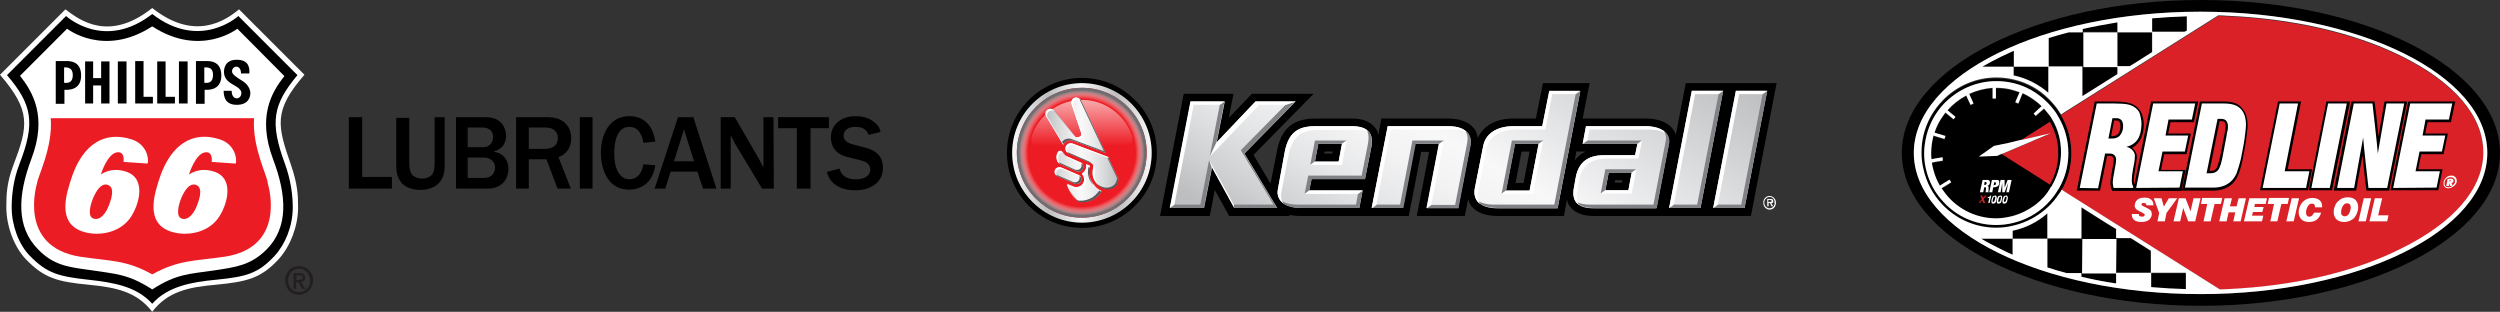 <?xml version="1.0" encoding="utf-8"?>
<!-- Generator: Adobe Illustrator 28.1.0, SVG Export Plug-In . SVG Version: 6.00 Build 0)  -->
<svg version="1.1" id="Layer_1" xmlns="http://www.w3.org/2000/svg" xmlns:xlink="http://www.w3.org/1999/xlink" x="0px" y="0px"
	 viewBox="0 0 748.9 93.4" style="enable-background:new 0 0 748.9 93.4;" xml:space="preserve">
<rect x="0" y="0" width="748.9" height="93.4" fill="#333333" stroke="none"/>
<style type="text/css">
	.st0{clip-path:url(#SVGID_00000163753899448090211340000006581089628655625637_);}
	.st1{clip-path:url(#SVGID_00000060709373239237567890000001791537838959964849_);}
	.st2{clip-path:url(#SVGID_00000106831197649231080440000009870053127548852640_);}
	.st3{clip-path:url(#SVGID_00000150791941975567557980000007257584756993329795_);}
	.st4{clip-path:url(#SVGID_00000060743396880046923850000007724084940518845313_);}
	.st5{clip-path:url(#SVGID_00000127001519985552748540000005755047396708934562_);}
	.st6{clip-path:url(#SVGID_00000161614885991627783690000005660889410350685847_);}
	.st7{clip-path:url(#SVGID_00000014623425541044352950000017278057821211688851_);}
	.st8{clip-path:url(#SVGID_00000062882010152998037720000009330837709187272329_);}
	.st9{clip-path:url(#SVGID_00000057846131205598544150000006231108724602919093_);}
	.st10{clip-path:url(#SVGID_00000054944713389714918870000010236424614813707948_);}
	.st11{clip-path:url(#SVGID_00000179636440705718895790000010521956749846587564_);fill:#DA2128;}
	.st12{clip-path:url(#SVGID_00000121958939698310894590000016186231524234774961_);fill:#DA2128;}
	.st13{fill:#FFFFFF;}
	.st14{clip-path:url(#SVGID_00000152952890308239417220000002218932152943433620_);fill:#FFFFFF;}
	.st15{clip-path:url(#SVGID_00000083803851718802619900000008193101947841187221_);fill:#FFFFFF;}
	.st16{clip-path:url(#SVGID_00000153678175099666508390000017183199970107564961_);}
	.st17{clip-path:url(#SVGID_00000121977558034207648600000014464385042473218183_);}
	.st18{clip-path:url(#SVGID_00000154389115108314457120000011962506750015020446_);}
	.st19{clip-path:url(#SVGID_00000108295320058521419790000011617874167546889880_);fill:#FFFFFF;}
	.st20{clip-path:url(#SVGID_00000147191689946888332300000008216766325258869438_);fill:#FFFFFF;}
	.st21{clip-path:url(#SVGID_00000138572312387831501020000014634469781966806156_);fill:#FFFFFF;}
	.st22{clip-path:url(#SVGID_00000007389266321662856270000007817255240518929324_);fill:#FFFFFF;}
	.st23{clip-path:url(#SVGID_00000134971579806666083220000011489406652386378138_);fill:#FFFFFF;}
	.st24{clip-path:url(#SVGID_00000070098323377585785000000015414555401676549519_);fill:#FFFFFF;}
	.st25{fill:#DA2128;}
	.st26{stroke:#000000;stroke-width:0.721;}
	.st27{fill:url(#SVGID_00000005229142518064005940000001856036038685461392_);}
	.st28{fill:#ED1C24;}
	.st29{fill:url(#SVGID_00000020392390863142635660000003637778850818549666_);}
	.st30{fill:url(#SVGID_00000101789109424738187680000004310900241075084726_);}
	.st31{fill:url(#SVGID_00000019654796831037510980000016493256356140251025_);}
	.st32{fill:#58595B;}
	.st33{fill:url(#SVGID_00000010301698923199663690000009877202285634363823_);}
	.st34{fill:#808285;}
	.st35{fill:#EC1C24;}
	.st36{fill-rule:evenodd;clip-rule:evenodd;}
	.st37{fill-rule:evenodd;clip-rule:evenodd;fill:#FFFFFF;}
	.st38{fill:#231F20;}
</style>
<g>
	<g>
		<g>
			<g>
				<g>
					<defs>
						<rect id="SVGID_1_" x="569.7" width="179.2" height="91.6"/>
					</defs>
					<clipPath id="SVGID_00000135657462001251489920000006622847735772432810_">
						<use xlink:href="#SVGID_1_"  style="overflow:visible;"/>
					</clipPath>
					<path style="clip-path:url(#SVGID_00000135657462001251489920000006622847735772432810_);" d="M745.1,45.8
						c0,23.3-38.5,42.3-85.9,42.3c-47.3,0-85.9-19-85.9-42.3s38.5-42.3,85.9-42.3C706.6,3.5,745.1,22.5,745.1,45.8 M659.3,0
						c-49.4,0-89.6,20.6-89.6,45.8s40.3,45.8,89.6,45.8c49.4,0,89.6-20.6,89.6-45.8S708.6,0,659.3,0"/>
				</g>
			</g>
		</g>
		<g>
			<g>
				<g>
					<defs>
						<rect id="SVGID_00000165193954368916115330000004070488217763160475_" x="569.7" width="179.2" height="91.6"/>
					</defs>
					<clipPath id="SVGID_00000031916890422574483080000015665604259188503967_">
						<use xlink:href="#SVGID_00000165193954368916115330000004070488217763160475_"  style="overflow:visible;"/>
					</clipPath>
					<path style="clip-path:url(#SVGID_00000031916890422574483080000015665604259188503967_);" d="M603.2,22.5
						c3.9,0.9,7.5,2.7,10.4,5.2v-7.9h-10.4V22.5z"/>
				</g>
			</g>
		</g>
		<g>
			<g>
				<g>
					<defs>
						<rect id="SVGID_00000057132914363321133450000008636047200233181601_" x="569.7" width="179.2" height="91.6"/>
					</defs>
					<clipPath id="SVGID_00000147210860645812204270000009320726308117066430_">
						<use xlink:href="#SVGID_00000057132914363321133450000008636047200233181601_"  style="overflow:visible;"/>
					</clipPath>
					<path style="clip-path:url(#SVGID_00000147210860645812204270000009320726308117066430_);" d="M624.1,9.5h10.2v-3
						c-3.6,0.5-7.1,1.2-10.4,2v1h-4.2c-2,0.5-4,1.1-6,1.7v8.6h10.1v8.9l10.5-6.6v-2.4h-10.2V9.5z"/>
				</g>
			</g>
		</g>
		<g>
			<g>
				<g>
					<defs>
						<rect id="SVGID_00000096035922046343788900000011353139371436859555_" x="569.7" width="179.2" height="91.6"/>
					</defs>
					<clipPath id="SVGID_00000035501754882547502730000003749592530139487401_">
						<use xlink:href="#SVGID_00000096035922046343788900000011353139371436859555_"  style="overflow:visible;"/>
					</clipPath>
					<path style="clip-path:url(#SVGID_00000035501754882547502730000003749592530139487401_);" d="M644.6,9.5h-10.4v10.4h3.7l1-0.6
						l5.7-3.6V9.5h9.8l0,0l0.6-0.4V4.8c-3.5,0.1-7,0.3-10.4,0.6L644.6,9.5z"/>
				</g>
			</g>
		</g>
		<g>
			<g>
				<g>
					<defs>
						<rect id="SVGID_00000119798406377644515930000015175296066192512408_" x="569.7" width="179.2" height="91.6"/>
					</defs>
					<clipPath id="SVGID_00000001639586368015101040000000999163953552307115_">
						<use xlink:href="#SVGID_00000119798406377644515930000015175296066192512408_"  style="overflow:visible;"/>
					</clipPath>
					<path style="clip-path:url(#SVGID_00000001639586368015101040000000999163953552307115_);" d="M599.3,16.9c-2,1-3.8,2-5.6,3
						h9.4v-4.8C601.9,15.7,600.6,16.3,599.3,16.9"/>
				</g>
			</g>
		</g>
		<g>
			<g>
				<g>
					<defs>
						<rect id="SVGID_00000110447119493619408730000002770267759617477026_" x="569.7" width="179.2" height="91.6"/>
					</defs>
					<clipPath id="SVGID_00000048473021024895639000000015845875935268018609_">
						<use xlink:href="#SVGID_00000110447119493619408730000002770267759617477026_"  style="overflow:visible;"/>
					</clipPath>
					<path style="clip-path:url(#SVGID_00000048473021024895639000000015845875935268018609_);" d="M613.4,71.5V64
						c-3,2.5-6.5,4.3-10.4,5.2v2.4L613.4,71.5L613.4,71.5L613.4,71.5z"/>
				</g>
			</g>
		</g>
		<g>
			<g>
				<g>
					<defs>
						<rect id="SVGID_00000039832068238454786730000005713228639273217196_" x="569.7" width="179.2" height="91.6"/>
					</defs>
					<clipPath id="SVGID_00000151529176362020643460000006144220706751922336_">
						<use xlink:href="#SVGID_00000039832068238454786730000005713228639273217196_"  style="overflow:visible;"/>
					</clipPath>
					<path style="clip-path:url(#SVGID_00000151529176362020643460000006144220706751922336_);" d="M623.8,71.6L623.8,71.6
						L623.8,71.6l-10.3-0.1v0.1h-0.1v8.6c1.9,0.6,3.8,1.2,5.8,1.7h4.4V83c3.4,0.8,6.9,1.4,10.4,2v-3h-10.2V71.6z"/>
				</g>
			</g>
		</g>
	</g>
	<polygon points="654.8,81.9 654.9,81.9 654.9,81.9 	"/>
	<polygon points="638.4,71.5 634.1,71.5 634.1,71.6 634,71.6 633.9,81.9 644.4,81.9 644.4,75.3 	"/>
	<g>
		<g>
			<g>
				<g>
					<defs>
						<rect id="SVGID_00000176029805048084363300000001795996235981236621_" x="569.7" width="179.2" height="91.6"/>
					</defs>
					<clipPath id="SVGID_00000031198388290992189870000006319946032196314764_">
						<use xlink:href="#SVGID_00000176029805048084363300000001795996235981236621_"  style="overflow:visible;"/>
					</clipPath>
					<path style="clip-path:url(#SVGID_00000031198388290992189870000006319946032196314764_);" d="M644.4,86.2
						c3.4,0.3,6.9,0.5,10.4,0.6v-4.9h-10.4V86.2z"/>
				</g>
			</g>
		</g>
		<g>
			<g>
				<g>
					<defs>
						<rect id="SVGID_00000024714540709321211970000009340658555228397974_" x="569.7" width="179.2" height="91.6"/>
					</defs>
					<clipPath id="SVGID_00000067231102759908879060000000355557368637420161_">
						<use xlink:href="#SVGID_00000024714540709321211970000009340658555228397974_"  style="overflow:visible;"/>
					</clipPath>
					<path style="clip-path:url(#SVGID_00000067231102759908879060000000355557368637420161_);" d="M599.3,74.7
						c1.2,0.6,2.4,1.1,3.6,1.7v-4.8h-9.4C595.3,72.6,597.3,73.7,599.3,74.7"/>
				</g>
			</g>
		</g>
	</g>
	<polygon points="623.8,71.6 634,71.6 634,71.5 634.1,71.5 634.1,68.8 631.3,67.1 623.7,62.3 623.6,71.5 623.8,71.5 	"/>
	<g>
		<g>
			<g>
				<g>
					<defs>
						<rect id="SVGID_00000157284980378923353000000000924870514522610602_" x="569.7" width="179.2" height="91.6"/>
					</defs>
					<clipPath id="SVGID_00000137125309148607753170000008781770960876378278_">
						<use xlink:href="#SVGID_00000157284980378923353000000000924870514522610602_"  style="overflow:visible;"/>
					</clipPath>
					<path style="clip-path:url(#SVGID_00000137125309148607753170000008781770960876378278_);" d="M582.2,60.5
						c-2.5-2.7-4.3-6-5.2-9.6c-0.4-1.6-0.6-3.3-0.6-5c0-1.8,0.2-3.6,0.7-5.3c0.9-3.6,2.7-6.8,5.1-9.4c3.9-4.2,9.6-6.9,15.8-6.9
						c1.8,0,3.5,0.2,5.2,0.6c3.7,0.9,7.1,2.8,9.7,5.4c1.1,1.1,2.1,2.3,3,3.5c0.2,0.4,0.5,0.7,0.7,1.1c1.9,3.2,3,6.9,3,10.9
						c0,3.8-1,7.4-2.8,10.5c-0.2,0.4-0.4,0.8-0.7,1.1c-0.9,1.3-1.9,2.6-3,3.7c-2.8,2.7-6.2,4.7-10.1,5.6c-1.6,0.4-3.3,0.6-5,0.6
						C591.8,67.5,586.1,64.8,582.2,60.5 M603,67.8c4-0.9,7.6-2.9,10.5-5.6c1.3-1.2,2.5-2.6,3.4-4.1c0.2-0.4,0.5-0.8,0.7-1.1
						c1.8-3.3,2.9-7,2.9-11c0-4.1-1.1-8-3.1-11.4c-0.2-0.4-0.5-0.8-0.7-1.1c-0.9-1.3-1.9-2.6-3.1-3.7c-2.9-2.8-6.4-4.8-10.4-5.7
						c-1.7-0.4-3.4-0.6-5.2-0.6c-6.3,0-12,2.6-16,6.8c-2.8,2.8-4.8,6.4-5.8,10.4c-0.4,1.7-0.6,3.5-0.6,5.3c0,1.7,0.2,3.4,0.6,5
						c0.9,4,2.9,7.5,5.5,10.4c4.1,4.3,9.9,7.1,16.3,7.1C599.7,68.3,601.4,68.1,603,67.8"/>
				</g>
			</g>
		</g>
		<g>
			<g>
				<g>
					<defs>
						<rect id="SVGID_00000158737263805573340380000002217242812510935181_" x="569.7" width="179.2" height="91.6"/>
					</defs>
					<clipPath id="SVGID_00000183235978444905760650000018101300309210026388_">
						<use xlink:href="#SVGID_00000158737263805573340380000002217242812510935181_"  style="overflow:visible;"/>
					</clipPath>
					<path style="clip-path:url(#SVGID_00000183235978444905760650000018101300309210026388_);" d="M614.1,36.5
						c1.6,2.7,2.5,5.9,2.5,9.3c0,3.2-0.8,6.3-2.3,8.9c-0.1,0.1-0.1,0.2-0.2,0.3l-0.1-0.1l-14.2-9l-0.3,0.1l-0.7,0.3l-0.4,0.2
						l-5.6,0.4l0,0l0,0l0,0l0,0l4.6-3.1l4.3-1l3.4-0.8l0.4-0.1l7.3-4.6L614.1,36.5L614.1,36.5C614,36.5,614,36.5,614.1,36.5
						L614.1,36.5 M603,64.6c2.5-0.7,4.8-1.8,6.8-3.4c1.8-1.4,3.3-3,4.5-4.9c0.2-0.2,0.3-0.5,0.5-0.7c0.1-0.1,0.2-0.3,0.2-0.4
						c1.5-2.8,2.4-6,2.4-9.4c0-3.6-1-6.9-2.6-9.8l0,0c-0.2-0.4-0.5-0.8-0.7-1.1c-0.5-0.8-1.1-1.5-1.8-2.2l-0.8,0.7l-1.7,1.5
						l-0.6-0.7l1.6-1.5l0.8-0.7c-0.6-0.6-1.3-1.2-2-1.7c-1.1-0.9-2.4-1.6-3.7-2.2l-0.4,0.9l-0.5,1.3l-0.4,0.9l-0.9-0.4l0.2-0.5
						l0.7-1.6l0.4-0.9c-0.6-0.2-1.3-0.5-1.9-0.6c-1.6-0.5-3.4-0.7-5.1-0.7h-0.1v1v2.2h-1v-2.2v-1c-2.5,0.1-4.9,0.8-7,1.8l0.4,0.9
						l0.9,2l-0.9,0.4l-0.9-1.9l-0.4-0.9c-2.1,1.1-4,2.6-5.6,4.4l0.7,0.6l1.7,1.4l-0.6,0.7l-1.7-1.4l-0.7-0.6
						c-0.2,0.3-0.4,0.5-0.6,0.8c-1.1,1.6-2,3.3-2.7,5.2l0.9,0.3l1.7,0.5l0.3,0.1l0.4,0.1l-0.3,0.9l-0.4-0.1l-2-0.6l-0.9-0.3
						c-0.5,1.7-0.7,3.4-0.7,5.2c0,0.6,0,1.3,0.1,1.9l0.9-0.2l2.4-0.4l0.1,0.9v0.1l0,0l-2.4,0.4l-0.9,0.2c0.1,0.8,0.3,1.5,0.5,2.3
						c0.4,1.6,1.1,3.2,1.9,4.6l0.8-0.5l0.3-0.2L584,54l0.5,0.8l-2.1,1.3l-0.2,0.1l-0.6,0.4c0.2,0.3,0.4,0.6,0.6,0.8
						c3.5,4.9,9.3,8.2,15.8,8.2C599.7,65.3,601.4,65.1,603,64.6"/>
				</g>
			</g>
		</g>
		<g>
			<g>
				<g>
					<defs>
						<rect id="SVGID_00000015324118892389863270000005304361949079858073_" x="569.7" width="179.2" height="91.6"/>
					</defs>
					<clipPath id="SVGID_00000022519051653622327700000003653176330773587593_">
						<use xlink:href="#SVGID_00000015324118892389863270000005304361949079858073_"  style="overflow:visible;"/>
					</clipPath>
					<path style="clip-path:url(#SVGID_00000022519051653622327700000003653176330773587593_);fill:#DA2128;" d="M719.2,16.9
						c-14.3-7-32.7-11.2-52.4-12c-0.8,0-1.5-0.1-2.3-0.1l-45.9,28.9l-1.2,0.8c2,3.3,3.1,7.2,3.1,11.4c0,4-1,7.7-2.9,11l1.2,0.8
						l46.3,29.1c0.8,0,1.5-0.1,2.3-0.1c19.6-0.9,37.7-5.1,51.8-12c15.9-7.8,24.7-18,24.7-28.9S735.1,24.7,719.2,16.9"/>
				</g>
			</g>
		</g>
		<g>
			<g>
				<g>
					<defs>
						<rect id="SVGID_00000029019934512457547140000010057652894297077643_" x="569.7" width="179.2" height="91.6"/>
					</defs>
					<clipPath id="SVGID_00000000223977847573668420000002220204028521966752_">
						<use xlink:href="#SVGID_00000029019934512457547140000010057652894297077643_"  style="overflow:visible;"/>
					</clipPath>
					<path style="clip-path:url(#SVGID_00000000223977847573668420000002220204028521966752_);fill:#DA2128;" d="M614,36.5L614,36.5
						L614,36.5l-1.3,0.9l-7.3,4.6h0.1l8.7-2l0,0l0,0l0,0l0,0l-14.1,6l-0.4,0.2l14.2,9l0.1,0.1c0.1-0.1,0.1-0.2,0.2-0.3
						c1.5-2.7,2.3-5.7,2.3-8.9C616.6,42.5,615.6,39.3,614,36.5C614.1,36.5,614.1,36.5,614,36.5"/>
				</g>
			</g>
		</g>
	</g>
	<rect x="613.3" y="71.5" class="st13" width="0.1" height="0.1"/>
	<rect x="623.6" y="71.5" class="st13" width="0.1" height="0.1"/>
	<polygon class="st13" points="623.8,71.6 623.7,81.9 633.9,81.9 634,71.6 	"/>
	<polygon class="st13" points="634,71.5 634,71.6 634.1,71.6 634.1,71.5 	"/>
	<g>
		<path class="st13" d="M667.3,86.6c-0.8,0-1.5,0.1-2.3,0.1l-46.2-29.1l-1.2-0.8c-0.2,0.4-0.4,0.8-0.7,1.1c-1,1.5-2.1,2.9-3.4,4.1
			c-2.9,2.7-6.5,4.7-10.5,5.6c-1.6,0.4-3.3,0.6-5,0.6c-6.4,0-12.2-2.7-16.3-7.1c-2.7-2.9-4.6-6.4-5.5-10.4c-0.4-1.6-0.6-3.3-0.6-5
			c0-1.8,0.2-3.6,0.6-5.3c1-4,3-7.5,5.8-10.4c4.1-4.2,9.8-6.8,16-6.8c1.8,0,3.5,0.2,5.2,0.6c4,0.9,7.6,2.9,10.4,5.7
			c1.1,1.1,2.2,2.3,3.1,3.7c0.2,0.4,0.5,0.7,0.7,1.1l1.2-0.8l45.9-28.9c0.8,0,1.5,0,2.3,0.1c19.8,0.8,38.2,5,52.4,12
			c15.9,7.8,24.7,18,24.7,28.9s-8.8,21.1-24.7,28.9C705.1,81.6,686.9,85.7,667.3,86.6 M602.9,76.3c-1.2-0.5-2.4-1.1-3.6-1.7
			c-2-1-4-2-5.8-3.1h9.4L602.9,76.3z M654.4,9.5h-9.7v6.1l-5.7,3.6l-1,0.6h-3.7v2.4l-5.4,3.4l-5.1,3.2v-8.9h-10.2v7.9
			c-2.9-2.5-6.5-4.4-10.4-5.2V20h-9.4c1.7-1,3.6-2,5.6-3c1.3-0.6,2.6-1.2,3.9-1.8V20h10.4v-8.6c2-0.6,4-1.2,6-1.7h4.2v-1
			c3.4-0.8,6.9-1.4,10.4-2v3h-10.2v10.4h10.2V9.7h10.4V5.5c3.4-0.3,6.9-0.5,10.4-0.6v4.3L654.4,9.5L654.4,9.5z M633.9,81.9v3
			c-3.6-0.5-7-1.2-10.4-2v-1.1h-4.4c-2-0.5-3.9-1.1-5.8-1.7v-8.6h-10.4v-2.4c3.9-0.8,7.5-2.6,10.4-5.2v7.5h10.2v-9.3l7.6,4.8
			l2.8,1.7v2.7h4.4l6,3.8v6.6h10.5l0,0l0,0l0,0l0,0v4.9c-3.5-0.1-7-0.3-10.4-0.6v-4.3h-10.5V81.9z M659.2,3.5
			c-47.3,0-85.9,19-85.9,42.3s38.5,42.3,85.9,42.3s85.9-19,85.9-42.3C745.1,22.5,706.6,3.5,659.2,3.5"/>
		<path class="st13" d="M609.8,61.3c-2,1.5-4.3,2.7-6.8,3.4c-1.6,0.4-3.3,0.7-5,0.7c-6.5,0-12.3-3.2-15.8-8.2
			c-0.2-0.3-0.4-0.6-0.6-0.8l0.6-0.4l0.2-0.1l2.1-1.3l-0.5-0.8l-1.8,1.1l-0.3,0.2l-0.8,0.5c-0.8-1.4-1.5-3-1.9-4.6
			c-0.2-0.7-0.4-1.5-0.5-2.3l0.9-0.2l2.4-0.4l0,0V48l-0.1-0.9l-2.4,0.4l-0.9,0.2c-0.1-0.6-0.1-1.2-0.1-1.9c0-1.8,0.3-3.6,0.7-5.2
			l0.9,0.3l2,0.6l0.4,0.1l0.3-0.9l-0.4-0.1l-0.3-0.1l-1.7-0.5l-0.9-0.3c0.6-1.9,1.5-3.6,2.7-5.2c0.2-0.3,0.4-0.5,0.6-0.8l0.7,0.6
			l1.7,1.4l0.6-0.7l-1.7-1.4l-0.7-0.6c1.6-1.8,3.5-3.3,5.6-4.4l0.4,0.9l0.9,1.9l0.9-0.4l-0.9-2l-0.4-0.9c2.2-1,4.5-1.6,7-1.8v1v2.2
			h1v-2.2v-1h0.1c1.8,0,3.5,0.2,5.1,0.7c0.7,0.2,1.3,0.4,1.9,0.6l-0.4,0.9l-0.7,1.6l-0.2,0.5l0.9,0.4l0.4-0.9l0.5-1.3l0.4-0.9
			c1.3,0.6,2.5,1.3,3.7,2.2c0.7,0.5,1.4,1.1,2,1.7l-0.8,0.7l-1.6,1.5l0.6,0.7l1.7-1.5l0.8-0.7c0.6,0.7,1.2,1.5,1.8,2.2
			c0.2,0.4,0.5,0.7,0.7,1.1l0,0c1.7,2.9,2.6,6.2,2.6,9.8c0,3.4-0.9,6.6-2.4,9.4c-0.1,0.1-0.2,0.3-0.2,0.4c-0.1,0.3-0.3,0.5-0.5,0.7
			C613.1,58.3,611.6,59.9,609.8,61.3 M615.9,33.8c-0.9-1.3-1.9-2.5-3-3.5c-2.7-2.6-6-4.5-9.7-5.4c-1.7-0.4-3.4-0.6-5.2-0.6
			c-6.2,0-11.8,2.7-15.8,6.9c-2.4,2.6-4.2,5.8-5.1,9.4c-0.4,1.7-0.7,3.5-0.7,5.3c0,1.7,0.2,3.4,0.6,5c0.9,3.7,2.7,7,5.2,9.6
			c3.9,4.3,9.6,6.9,15.8,6.9c1.7,0,3.4-0.2,5-0.6c3.9-0.9,7.4-2.9,10.1-5.6c1.1-1.1,2.2-2.4,3-3.7c0.2-0.4,0.5-0.8,0.7-1.1
			c1.8-3.1,2.8-6.7,2.8-10.5c0-4-1.1-7.7-3-10.9C616.4,34.6,616.1,34.2,615.9,33.8"/>
	</g>
	<polygon class="st13" points="614.3,39.9 614.3,39.9 605.6,41.9 605.4,41.9 605,42 601.7,42.8 597.3,43.7 592.8,46.9 592.7,46.9 
		592.8,46.9 592.7,46.9 592.8,46.9 598.3,46.7 598.7,46.5 599.4,46.2 599.7,46.1 600.2,45.9 	"/>
	<g>
		<g>
			<g>
				<g>
					<defs>
						<rect id="SVGID_00000162325455063226173930000006646523204455821730_" x="569.7" width="179.2" height="91.6"/>
					</defs>
					<clipPath id="SVGID_00000035493391686151264190000001656018387214015912_">
						<use xlink:href="#SVGID_00000162325455063226173930000006646523204455821730_"  style="overflow:visible;"/>
					</clipPath>
					<path style="clip-path:url(#SVGID_00000035493391686151264190000001656018387214015912_);fill:#FFFFFF;" d="M734.3,52.6
						c0.3,0,0.5,0,0.7,0.1s0.4,0.3,0.6,0.4c0.1,0.2,0.2,0.4,0.3,0.6c0,0.2,0.1,0.5,0,0.8c0,0.3-0.1,0.5-0.3,0.7
						c-0.1,0.2-0.4,0.5-0.6,0.6c-0.2,0.2-0.5,0.3-0.7,0.4c-0.3,0.1-0.5,0.2-0.8,0.2s-0.5,0-0.7-0.1s-0.4-0.2-0.5-0.4
						c-0.2-0.2-0.3-0.4-0.3-0.6s0-0.5,0-0.7c0-0.3,0.1-0.5,0.3-0.8c0.1-0.2,0.3-0.5,0.6-0.7c0.2-0.2,0.4-0.3,0.7-0.4
						C733.7,52.7,734,52.6,734.3,52.6L734.3,52.6z M735.4,54.6c0-0.2,0-0.4,0-0.6s-0.1-0.4-0.3-0.5c-0.1-0.1-0.3-0.3-0.4-0.3
						c-0.2-0.1-0.4-0.1-0.6-0.1c-0.2,0-0.4,0-0.6,0.1c-0.2,0.1-0.4,0.2-0.6,0.3c-0.2,0.2-0.3,0.3-0.4,0.5c-0.1,0.2-0.2,0.4-0.2,0.6
						s0,0.4,0,0.6s0.1,0.4,0.2,0.5c0.1,0.1,0.3,0.3,0.4,0.3c0.2,0.1,0.4,0.1,0.6,0.1c0.2,0,0.4,0,0.6-0.1c0.2-0.1,0.4-0.2,0.6-0.4
						c0.1-0.1,0.3-0.3,0.4-0.5C735.3,55,735.4,54.8,735.4,54.6 M734.1,53.5c0.3,0,0.5,0.1,0.7,0.2c0.1,0.1,0.2,0.3,0.2,0.5
						c0,0.1-0.1,0.3-0.2,0.4c-0.1,0.1-0.2,0.2-0.4,0.2l0.3,0.9H734l-0.2-0.8l0,0l-0.2,0.8h-0.8l0.4-2.1L734.1,53.5L734.1,53.5z
						 M733.9,53.9L733.9,53.9l-0.2,0.5h0.1c0.1,0,0.2,0,0.2-0.1c0,0,0.1-0.1,0.1-0.2s0-0.2,0-0.2C734.1,53.9,734,53.9,733.9,53.9"/>
				</g>
			</g>
		</g>
		<g>
			<g>
				<g>
					<defs>
						<rect id="SVGID_00000055686755475158605440000013640861229552319127_" x="569.7" width="179.2" height="91.6"/>
					</defs>
					<clipPath id="SVGID_00000122683164334108313540000012848663990348160409_">
						<use xlink:href="#SVGID_00000055686755475158605440000013640861229552319127_"  style="overflow:visible;"/>
					</clipPath>
					<path style="clip-path:url(#SVGID_00000122683164334108313540000012848663990348160409_);fill:#FFFFFF;" d="M709.8,66.3
						l1.6-6.9h2.2l-1.2,5.1h3.1l-0.4,1.8H709.8z M706.5,66.3l1.6-6.9h2.2l-1.6,6.9H706.5z M699.1,63.2c0-0.6,0.2-1.1,0.4-1.6
						s0.5-1,0.9-1.3c0.4-0.4,0.8-0.7,1.3-0.9c0.5-0.2,1-0.3,1.6-0.3c1,0,1.9,0.3,2.4,0.9s0.8,1.4,0.7,2.4c0,0.5-0.2,1.1-0.4,1.6
						s-0.5,0.9-0.8,1.3c-0.4,0.4-0.9,0.7-1.4,0.9c-0.5,0.2-1,0.3-1.6,0.3c-1,0-1.8-0.3-2.4-0.9C699.3,65,699,64.2,699.1,63.2
						L699.1,63.2z M703.1,60.9c-0.5,0-0.9,0.2-1.2,0.7c-0.3,0.4-0.5,1-0.6,1.7c0,0.5,0,0.8,0.2,1.1c0.2,0.2,0.5,0.4,0.9,0.4
						s0.9-0.2,1.2-0.7s0.5-1.1,0.6-1.8c0-0.4-0.1-0.7-0.2-1C703.7,61,703.4,60.9,703.1,60.9L703.1,60.9z M693.2,63.7h2.1
						c-0.2,0.9-0.7,1.6-1.3,2.1s-1.5,0.7-2.3,0.7c-1,0-1.9-0.3-2.4-0.9s-0.8-1.4-0.7-2.4c0-0.5,0.2-1,0.4-1.5
						c0.2-0.4,0.5-0.9,0.8-1.2c0.4-0.4,0.8-0.7,1.3-0.9c0.5-0.2,1-0.3,1.6-0.3c1,0,1.7,0.3,2.2,0.7c0.5,0.5,0.8,1.2,0.7,2.1h-2.1
						c0-0.2-0.1-0.6-0.2-0.8c-0.1-0.2-0.4-0.3-0.7-0.3c-0.5,0-0.9,0.2-1.2,0.7c-0.3,0.4-0.5,1-0.6,1.7c0,0.5,0,0.8,0.2,1.1
						c0.2,0.3,0.4,0.4,0.8,0.4c0.3,0,0.6-0.1,0.8-0.3C692.8,64.3,693.1,64,693.2,63.7 M684.9,66.3l1.6-6.9h2.2l-1.6,6.9H684.9z
						 M680.1,66.3l1.1-5.2h-1.9l0.4-1.8h6l-0.4,1.8h-1.9l-1.2,5.2H680.1z M672.2,66.3l1.6-6.9h5.3l-0.4,1.7h-3.2l-0.2,0.9h2.8
						l-0.4,1.5h-2.8l-0.3,1.1h3.4l-0.4,1.7C677.6,66.3,672.2,66.3,672.2,66.3z M664.8,66.3l1.6-6.9h2.2l-0.6,2.4h2l0.6-2.4h2.2
						l-1.6,6.9H669l0.6-2.7h-2l-0.6,2.7H664.8z M660.1,66.3l1.1-5.2h-1.9l0.4-1.8h6l-0.4,1.8h-1.9l-1.2,5.2H660.1z M651.1,66.3
						l1.6-6.9h2l1.5,3.9l0.9-3.9h2.1l-1.6,6.9h-2.1l-1.5-4l-0.9,4H651.1z M646.3,66.3l0.5-2.5l-1.6-4.4h2.3l0.7,2.5l1.5-2.5h2.5
						l-3.2,4.4l-0.5,2.5H646.3z M638.6,64.1h2.1c0,0.2,0,0.5,0.2,0.6s0.4,0.2,0.7,0.2c0.2,0,0.4,0,0.6-0.1c0.1-0.1,0.2-0.2,0.3-0.4
						c0-0.2-0.2-0.4-0.8-0.7c-0.1-0.1-0.3-0.2-0.4-0.2c-0.8-0.4-1.3-0.7-1.5-1c-0.3-0.3-0.4-0.7-0.3-1.2c0.1-0.6,0.4-1.2,0.8-1.5
						c0.5-0.4,1.2-0.6,2.1-0.6c0.9,0,1.6,0.2,2,0.6c0.5,0.4,0.7,1,0.7,1.7H643c0-0.2-0.1-0.4-0.2-0.5c-0.1-0.1-0.4-0.2-0.6-0.2
						c-0.2,0-0.4,0-0.5,0.1s-0.2,0.2-0.2,0.4c0,0.2,0.3,0.4,1,0.7c0.3,0.1,0.4,0.2,0.6,0.3c0.5,0.2,0.9,0.5,1.2,0.8
						c0.2,0.3,0.3,0.7,0.3,1.2c-0.1,0.7-0.4,1.2-0.9,1.6c-0.6,0.4-1.3,0.6-2.2,0.6c-1,0-1.7-0.2-2.2-0.6
						C638.8,65.5,638.6,64.9,638.6,64.1L638.6,64.1z"/>
				</g>
			</g>
		</g>
		<g>
			<g>
				<g>
					<defs>
						<rect id="SVGID_00000018915257062361988280000018103636158579857301_" x="569.7" width="179.2" height="91.6"/>
					</defs>
					<clipPath id="SVGID_00000073001641934468542230000009461972992920245673_">
						<use xlink:href="#SVGID_00000018915257062361988280000018103636158579857301_"  style="overflow:visible;"/>
					</clipPath>
					<path style="clip-path:url(#SVGID_00000073001641934468542230000009461972992920245673_);" d="M632.7,40.8h-0.3l0.9-4.7h0.7
						c0.4,0,0.7,0.1,0.9,0.4s0.3,0.7,0.3,1.2c0,1-0.2,1.8-0.7,2.4l0,0C634.2,40.5,633.5,40.8,632.7,40.8 M647.4,50.7l0.9-4.5h6.7
						l1.3-6.2h-6.8l0.7-3.4h7l1.3-6.2h-14.1l-5,24.8c0-0.1-0.1-0.2-0.1-0.2c-0.1-0.3-0.1-0.6-0.1-1c0-0.8,0.2-2,0.4-3.3
						c0.3-1.6,0.4-2.6,0.5-3.2c0.1-1-0.1-1.8-0.8-2.6c-0.2-0.2-0.4-0.4-0.6-0.6c0.9-0.5,1.6-1.2,2.2-2c0.8-1.2,1.3-3,1.3-5.1
						c0-1.1-0.3-2.1-0.5-2.8c-0.3-1-0.9-1.7-1.5-2.3c-0.7-0.6-1.6-1.1-2.6-1.3s-2.5-0.4-4.3-0.4h-5.8l-5.4,26.7h7l2.1-10.4h0.8
						c0.5,0,0.7,0.1,0.9,0.3c0.1,0.1,0.3,0.4,0.3,0.8c0,0.7-0.3,2.1-0.5,3.3c-0.3,1.7-0.5,2.9-0.5,3.8c0,0.3,0,0.5,0.1,0.7v0.2
						c0,0.2,0.1,0.7,0.3,1l0.2,0.4h20.7l1.2-6.3h-7.3L647.4,50.7L647.4,50.7z"/>
				</g>
			</g>
		</g>
		<g>
			<g>
				<g>
					<defs>
						<rect id="SVGID_00000026131896296203662520000007746148956646265743_" x="569.7" width="179.2" height="91.6"/>
					</defs>
					<clipPath id="SVGID_00000103956624805928184750000001463224606996174484_">
						<use xlink:href="#SVGID_00000026131896296203662520000007746148956646265743_"  style="overflow:visible;"/>
					</clipPath>
					<path style="clip-path:url(#SVGID_00000103956624805928184750000001463224606996174484_);" d="M665.5,36.3
						c0.4,0,0.8,0.1,0.9,0.3c0.1,0.2,0.3,0.6,0.3,1.2c0,0.3,0,0.7-0.1,1.2c-0.1,0.7-0.2,1.2-0.3,1.5l-1.1,5.8
						c-0.6,2.9-1.1,3.9-1.3,4.2c-0.4,0.5-1,0.7-1.7,0.7h-0.3l3-14.9H665.5z M666.2,30.4H659l-5.4,26.7h9.6c1.6,0,3.1-0.4,4.4-1.2
						c1.2-0.7,2.2-1.9,2.9-3.5l0,0c0.4-1,0.9-2.6,1.3-4.5l0.1-0.6c0.3-1.7,0.7-3.5,1-5.6v-0.3c0.1-1,0.4-2.7,0.4-3.8
						c0-2.3-0.6-4.1-1.8-5.3C670.6,31,668.7,30.4,666.2,30.4"/>
				</g>
			</g>
		</g>
	</g>
	<polygon points="685.3,50.7 689.3,30.4 682.4,30.4 677,57 691.4,57 692.6,50.7 	"/>
	<g>
		<g>
			<g>
				<g>
					<defs>
						<rect id="SVGID_00000129175518055120173600000017070831438965816464_" x="569.7" width="179.2" height="91.6"/>
					</defs>
					<clipPath id="SVGID_00000059297785443761950430000012771523470055592832_">
						<use xlink:href="#SVGID_00000129175518055120173600000017070831438965816464_"  style="overflow:visible;"/>
					</clipPath>
					<path style="clip-path:url(#SVGID_00000059297785443761950430000012771523470055592832_);" d="M714.3,30.4l-1.8,10.4
						c-0.4-4.2-1-9.5-1.1-9.8l-0.1-0.6h-6.9l-5.3,26.7h6.7l1.9-10.5c0.4,4,1,9,1.1,9.9l0.1,0.6h6.8l5.4-26.7
						C721.1,30.4,714.3,30.4,714.3,30.4z"/>
				</g>
			</g>
		</g>
	</g>
	<polygon points="734.2,36.6 735.5,30.4 721.4,30.4 716.1,57 730.4,57 731.7,50.7 724.4,50.7 725.3,46.2 732,46.2 733.3,40 
		726.5,40 727.2,36.6 	"/>
	<polygon points="696.9,30.4 691.6,57 698.6,57 704,30.4 	"/>
	<g>
		<g>
			<g>
				<g>
					<defs>
						<rect id="SVGID_00000120534934805271901080000006141099733712509341_" x="569.7" width="179.2" height="91.6"/>
					</defs>
					<clipPath id="SVGID_00000162332995814784328580000005516374223355468474_">
						<use xlink:href="#SVGID_00000120534934805271901080000006141099733712509341_"  style="overflow:visible;"/>
					</clipPath>
					<path style="clip-path:url(#SVGID_00000162332995814784328580000005516374223355468474_);fill:#FFFFFF;" d="M716.9,56.3L722,31
						h12.6l-1,4.8h-7l-0.9,4.8h6.8l-1,4.8h-6.7l-1.2,5.9h7.3l-1,4.9L716.9,56.3L716.9,56.3z M700.1,56.3l5-25.3h5.6
						c0,0,1.5,13.1,1.6,15l2.6-15h5.3l-5.1,25.3h-5.6c0,0-1.6-14.1-1.6-15.1l-2.7,15.1H700.1z M692.4,56.3l5-25.3h5.6l-5.1,25.3
						H692.4z M677.8,56.3l5.1-25.3h5.5l-4,20.3h7.4l-1,5H677.8z M654.5,56.3l5.1-25.3h6.6c2.3,0,4,0.5,5,1.6
						c1.1,1.1,1.6,2.7,1.6,4.8c0,1.1-0.3,3.2-0.4,4c-0.3,2.3-0.8,4.4-1.1,6.1c-0.4,1.7-0.9,3.2-1.3,4.4c-0.6,1.4-1.5,2.5-2.7,3.2
						c-1.1,0.7-2.5,1.1-4.1,1.1h-8.7L654.5,56.3L654.5,56.3z M664.3,35.6L661,51.9h1.2c1,0,1.7-0.3,2.3-1c0.5-0.7,1-2.2,1.4-4.5
						l1.1-5.8c0-0.4,0.1-0.8,0.3-1.5c0.1-0.5,0.1-0.9,0.1-1.3c0-0.7-0.2-1.3-0.5-1.6c-0.3-0.4-0.9-0.6-1.5-0.6L664.3,35.6z
						 M639.9,56.3L645,31h12.6l-1,4.8h-7l-0.9,4.8h6.8l-1,4.8h-6.7l-1.2,5.9h7.3l-1,4.9L639.9,56.3L639.9,56.3z M623,56.3l5.1-25.3
						h5.2c1.9,0,3.3,0.1,4.2,0.3s1.7,0.6,2.3,1.1c0.6,0.5,1.1,1.1,1.3,2c0.2,0.7,0.4,1.7,0.4,2.6c0,2-0.4,3.6-1.1,4.7
						c-0.7,1.1-1.9,1.9-3.4,2.3c0.9,0.2,1.5,0.6,1.9,1.1c0.6,0.7,0.7,1.3,0.6,2.2c0,0.6-0.2,1.7-0.5,3.2s-0.4,2.6-0.4,3.4
						c0,0.4,0,0.7,0.1,1.1c0,0.3,0.2,0.6,0.3,0.8v0.5h-5.8c-0.1-0.1-0.2-0.5-0.2-0.7c0-0.3-0.1-0.5-0.1-0.8c0-0.8,0.2-2.1,0.5-3.6
						c0.3-1.6,0.5-2.7,0.5-3.4c0-0.5-0.2-1-0.5-1.3c-0.3-0.3-0.7-0.5-1.4-0.5h-1.4l-2.1,10.4L623,56.3L623,56.3z M631.6,41.5h1.1
						c1,0,1.9-0.3,2.4-1c0.6-0.7,0.9-1.6,0.9-2.8c0-0.7-0.2-1.3-0.5-1.7c-0.4-0.4-0.9-0.6-1.4-0.6h-1.3L631.6,41.5z"/>
				</g>
			</g>
		</g>
		<g>
			<g>
				<g>
					<defs>
						<rect id="SVGID_00000168798060075750050180000011618145522634657162_" x="569.7" width="179.2" height="91.6"/>
					</defs>
					<clipPath id="SVGID_00000147179076049340972790000012595473397993290641_">
						<use xlink:href="#SVGID_00000168798060075750050180000011618145522634657162_"  style="overflow:visible;"/>
					</clipPath>
					<path style="clip-path:url(#SVGID_00000147179076049340972790000012595473397993290641_);fill:#FFFFFF;" d="M598.5,57.6
						l0.8-3.7h1.2v2.3l0.9-2.3h1.2l-0.8,3.7H601l0.6-2.9l-1.1,2.9h-0.7v-2.9l-0.5,2.9H598.5z M595.9,57.6l0.8-3.7h0.9
						c0.2,0,0.6,0,0.7,0c0.2,0,0.3,0.1,0.4,0.1c0.1,0.1,0.2,0.3,0.2,0.4s0,0.4,0,0.6c-0.1,0.4-0.2,0.6-0.5,0.8
						c-0.3,0.2-0.6,0.3-1,0.3h-0.3l-0.3,1.5C596.8,57.6,595.9,57.6,595.9,57.6z M597.2,55.5L597.2,55.5c0.3,0,0.4-0.1,0.5-0.1
						c0.1-0.1,0.2-0.2,0.2-0.4c0-0.1,0-0.3,0-0.3c-0.1-0.1-0.2-0.1-0.4-0.1h-0.1L597.2,55.5z M593.1,57.6l0.8-3.7h1
						c0.3,0,0.5,0,0.6,0s0.2,0.1,0.4,0.2c0.1,0.1,0.1,0.2,0.2,0.3c0,0.1,0,0.3,0,0.4c0,0.2-0.1,0.4-0.2,0.5
						c-0.2,0.2-0.3,0.3-0.5,0.4c0.3,0.1,0.4,0.4,0.3,0.9l0,0c0,0,0,0.1,0,0.2c-0.1,0.4-0.1,0.7,0.1,0.8h-1c0-0.1,0.1-0.9,0.1-0.9
						c0-0.1,0.1-0.3,0-0.5c-0.1-0.1-0.2-0.1-0.3-0.1h-0.2l-0.3,1.5C594.1,57.6,593.1,57.6,593.1,57.6z M594.4,55.4L594.4,55.4
						c0.3,0,0.4,0,0.5-0.1s0.2-0.2,0.2-0.3c0-0.2,0-0.3-0.1-0.4c0-0.1-0.1-0.1-0.3-0.1h-0.2L594.4,55.4z"/>
				</g>
			</g>
		</g>
		<g>
			<g>
				<g>
					<defs>
						<rect id="SVGID_00000022518638608224146030000010984903924210425015_" x="569.7" width="179.2" height="91.6"/>
					</defs>
					<clipPath id="SVGID_00000072248389351781574350000004744433569603998373_">
						<use xlink:href="#SVGID_00000022518638608224146030000010984903924210425015_"  style="overflow:visible;"/>
					</clipPath>
					<path style="clip-path:url(#SVGID_00000072248389351781574350000004744433569603998373_);fill:#FFFFFF;" d="M595.4,59.3
						l0.1-0.3c0.1,0,0.2,0,0.3,0s0.2-0.1,0.2-0.1s0.1-0.1,0.1-0.2v-0.1h0.4l-0.5,2.2h-0.4l0.3-1.5H595.4z"/>
				</g>
			</g>
		</g>
		<g>
			<g>
				<g>
					<defs>
						<rect id="SVGID_00000091733184728946599600000013313093518685458099_" x="569.7" width="179.2" height="91.6"/>
					</defs>
					<clipPath id="SVGID_00000051384001469930277020000015634140486259208340_">
						<use xlink:href="#SVGID_00000091733184728946599600000013313093518685458099_"  style="overflow:visible;"/>
					</clipPath>
					<path style="clip-path:url(#SVGID_00000051384001469930277020000015634140486259208340_);fill:#FFFFFF;" d="M596.9,60.3
						c0,0.1,0.1,0.2,0.2,0.2c0.1,0,0.2-0.1,0.3-0.2s0.1-0.3,0.2-0.6c0.1-0.3,0.1-0.5,0.1-0.6s-0.1-0.2-0.2-0.2
						c-0.1,0-0.2,0.1-0.3,0.2s-0.1,0.3-0.2,0.6C596.9,60,596.9,60.2,596.9,60.3 M598.1,58.9c0.1,0.2,0.1,0.5,0,0.9s-0.2,0.7-0.3,0.9
						c-0.2,0.2-0.4,0.3-0.7,0.3s-0.5-0.1-0.5-0.3c-0.1-0.2-0.1-0.5,0-0.9s0.2-0.7,0.3-0.9c0.2-0.2,0.4-0.3,0.7-0.3
						C597.8,58.5,598,58.6,598.1,58.9"/>
				</g>
			</g>
		</g>
		<g>
			<g>
				<g>
					<defs>
						<rect id="SVGID_00000009554602080104336530000013661125803883927978_" x="569.7" width="179.2" height="91.6"/>
					</defs>
					<clipPath id="SVGID_00000136397230067150940150000013543256953369159299_">
						<use xlink:href="#SVGID_00000009554602080104336530000013661125803883927978_"  style="overflow:visible;"/>
					</clipPath>
					<path style="clip-path:url(#SVGID_00000136397230067150940150000013543256953369159299_);fill:#FFFFFF;" d="M598.6,60.3
						c0,0.1,0.1,0.2,0.2,0.2c0.1,0,0.2-0.1,0.3-0.2s0.1-0.3,0.2-0.6c0.1-0.3,0.1-0.5,0.1-0.6s-0.1-0.2-0.2-0.2
						c-0.1,0-0.2,0.1-0.3,0.2s-0.1,0.3-0.2,0.6C598.6,60,598.6,60.2,598.6,60.3 M599.7,58.9c0.1,0.2,0.1,0.5,0,0.9s-0.2,0.7-0.3,0.9
						c-0.2,0.2-0.4,0.3-0.7,0.3s-0.5-0.1-0.5-0.3c-0.1-0.2-0.1-0.5,0-0.9s0.2-0.7,0.3-0.9c0.2-0.2,0.4-0.3,0.7-0.3
						C599.5,58.5,599.7,58.6,599.7,58.9"/>
				</g>
			</g>
		</g>
		<g>
			<g>
				<g>
					<defs>
						<rect id="SVGID_00000020376784813409716090000017945997315110743716_" x="569.7" width="179.2" height="91.6"/>
					</defs>
					<clipPath id="SVGID_00000013899368684622294360000003755901116847550907_">
						<use xlink:href="#SVGID_00000020376784813409716090000017945997315110743716_"  style="overflow:visible;"/>
					</clipPath>
					<path style="clip-path:url(#SVGID_00000013899368684622294360000003755901116847550907_);fill:#FFFFFF;" d="M600.3,60.3
						c0,0.1,0.1,0.2,0.2,0.2c0.1,0,0.2-0.1,0.3-0.2s0.1-0.3,0.2-0.6c0.1-0.3,0.1-0.5,0.1-0.6s-0.1-0.2-0.2-0.2
						c-0.1,0-0.2,0.1-0.3,0.2s-0.1,0.3-0.2,0.6C600.3,60,600.2,60.2,600.3,60.3 M601.4,58.9c0.1,0.2,0.1,0.5,0,0.9s-0.2,0.7-0.3,0.9
						c-0.2,0.2-0.4,0.3-0.7,0.3s-0.5-0.1-0.5-0.3c-0.1-0.2-0.1-0.5,0-0.9s0.2-0.7,0.3-0.9c0.2-0.2,0.4-0.3,0.7-0.3
						C601.2,58.5,601.3,58.6,601.4,58.9"/>
				</g>
			</g>
		</g>
	</g>
	<polygon class="st25" points="593.2,60.8 592.7,60.8 593.7,59.7 593.2,58.6 593.8,58.6 594,59.3 594.6,58.6 595.1,58.6 594.2,59.6 
		594.7,60.8 594.1,60.8 593.8,60 	"/>
</g>
<g>
	<g id="_x34_85_Logo_2_">
		<path class="st26" d="M302,45.8c0,12.2,9.9,22.1,22.1,22.1s22.1-9.9,22.1-22.1s-9.9-22.1-22.1-22.1C311.9,23.7,302,33.6,302,45.8z
			"/>
		
			<linearGradient id="SVGID_00000166659416926639217550000004442336990559228850_" gradientUnits="userSpaceOnUse" x1="303.2" y1="60" x2="344.922" y2="60" gradientTransform="matrix(1 0 0 -1 0 105.8)">
			<stop  offset="5.617980e-03" style="stop-color:#F8F8F9"/>
			<stop  offset="0.258" style="stop-color:#BCBEC0"/>
			<stop  offset="0.494" style="stop-color:#F8F8F9"/>
			<stop  offset="0.747" style="stop-color:#BCBEC0"/>
			<stop  offset="1" style="stop-color:#F8F8F9"/>
		</linearGradient>
		<path style="fill:url(#SVGID_00000166659416926639217550000004442336990559228850_);" d="M324.1,66.7c11.5,0,20.9-9.3,20.9-20.9
			c0-11.5-9.3-20.9-20.9-20.9c-11.5,0-20.9,9.3-20.9,20.9C303.2,57.3,312.6,66.7,324.1,66.7z"/>
		<path class="st28" d="M324.1,26.3c10.7,0,19.4,8.7,19.4,19.4c0,10.8-8.7,19.5-19.4,19.5c-10.8,0-19.5-8.7-19.5-19.5
			C304.6,35.1,313.4,26.3,324.1,26.3z"/>
		<g>
			
				<radialGradient id="SVGID_00000134952509576405160920000003375102727382476946_" cx="324.05" cy="60.003" r="19.474" gradientTransform="matrix(1 0 0 -1 0 105.8)" gradientUnits="userSpaceOnUse">
				<stop  offset="0" style="stop-color:#FFFFFF;stop-opacity:0"/>
				<stop  offset="0.709" style="stop-color:#FFFFFF;stop-opacity:0"/>
				<stop  offset="0.826" style="stop-color:#FFFFFF;stop-opacity:0"/>
				<stop  offset="0.844" style="stop-color:#F8F8F8;stop-opacity:0.126"/>
				<stop  offset="0.865" style="stop-color:#EBECED;stop-opacity:0.278"/>
				<stop  offset="0.888" style="stop-color:#D7D8D9;stop-opacity:0.444"/>
				<stop  offset="0.913" style="stop-color:#BABCBE;stop-opacity:0.62"/>
				<stop  offset="0.939" style="stop-color:#97999B;stop-opacity:0.804"/>
				<stop  offset="0.965" style="stop-color:#6F7073;stop-opacity:0.992"/>
				<stop  offset="0.966" style="stop-color:#6D6E71"/>
			</radialGradient>
			<path style="fill:url(#SVGID_00000134952509576405160920000003375102727382476946_);" d="M324.1,26.3c10.7,0,19.4,8.7,19.4,19.4
				c0,10.8-8.7,19.5-19.4,19.5c-10.8,0-19.5-8.7-19.5-19.5C304.6,35.1,313.4,26.3,324.1,26.3z"/>
		</g>
		<path class="st28" d="M339.1,40.7c-1.9-5.7-7-9.8-12.6-10.6c-1.2-0.2-2.4-0.2-3.8-0.1c-6,0.5-11.6,4.7-13.6,10.7l0,0
			c-0.3,0.8-0.1,1.7,0.4,2.4c0.5,0.7,1.3,1.1,2.1,1.1h25.1c0.8,0,1.6-0.4,2.1-1.1S339.4,41.5,339.1,40.7z"/>
		
			<linearGradient id="SVGID_00000022519610630803403490000008473886822717995710_" gradientUnits="userSpaceOnUse" x1="324.114" y1="59.873" x2="324.114" y2="77.602" gradientTransform="matrix(1 0 0 -1 0 105.8)">
			<stop  offset="0.124" style="stop-color:#FFFFFF;stop-opacity:0"/>
			<stop  offset="1" style="stop-color:#FFFFFF;stop-opacity:0.7"/>
		</linearGradient>
		<path style="fill:url(#SVGID_00000022519610630803403490000008473886822717995710_);" d="M339.1,40.7c-1.9-5.7-7-9.8-12.6-10.6
			c-1.2-0.2-2.4-0.2-3.8-0.1c-6,0.5-11.6,4.7-13.6,10.7l0,0c-0.3,0.8-0.1,1.7,0.4,2.4c0.5,0.7,1.3,1.1,2.1,1.1h25.1
			c0.8,0,1.6-0.4,2.1-1.1S339.4,41.5,339.1,40.7z"/>
		
			<linearGradient id="SVGID_00000183961247447684560440000008548060755947783296_" gradientUnits="userSpaceOnUse" x1="313.115" y1="60.921" x2="335.046" y2="60.921" gradientTransform="matrix(1 0 0 -1 0 105.8)">
			<stop  offset="0" style="stop-color:#BCBEC0"/>
			<stop  offset="0.213" style="stop-color:#DCDDDE"/>
			<stop  offset="0.387" style="stop-color:#F0F0F1"/>
			<stop  offset="0.494" style="stop-color:#F8F8F9"/>
			<stop  offset="0.604" style="stop-color:#F0F0F1"/>
			<stop  offset="0.782" style="stop-color:#DCDDDE"/>
			<stop  offset="1" style="stop-color:#BCBEC0"/>
		</linearGradient>
		<path style="fill:url(#SVGID_00000183961247447684560440000008548060755947783296_);" d="M320,45.9c0,0,5.5,2.4,6.7,2.9
			c0.9,0.4,0.9,0.9,0.7,1.7c-0.9,3.7,2.4,6.3,4.8,6c3-0.3,2.8-2.9,2.8-2.9l-3.1-6.6l-10.6-4c-0.9-0.3-1.7,0.2-2,0.8
			C319,44.5,319.2,45.5,320,45.9z M319.7,46.9c-1.2-0.6-1.4-2-2.3-1.7c-0.5,0.1-0.8,0.9-0.9,1.5c-0.1,0.8,0.1,2,1,2.4l5,2.2
			c0.7,0.3,1.6,0,1.9-0.7c0.3-0.7,0-1.6-0.7-1.9L319.7,46.9z M330,57.2c0,0-0.6,1.4-2.2,2.3c-2.5,1.5-4.6,0.9-4.6,0.9
			s-1.2-0.8-2.5-3c-0.7-1.1-1.1-2.4-1.1-2.4c1,0.4,1.9,0.8,1.9,0.8c0.6,0.3,1.2,0.3,1.8,0c0.6-0.2,1.1-0.7,1.3-1.3
			c0.3-0.6,0.3-1.2,0-1.8c-0.1-0.3-0.3-0.6-0.5-0.8c0.5-0.3,0.8-0.7,1.1-1.2c0.1-0.3,0.2-0.6,0.2-1c0-0.2,0-0.4-0.1-0.6
			c0.4,0.2,0.8,0.3,1,0.4c0.1,0.1,0.2,0.1,0.2,0.1l0,0c0,0.1,0,0.2-0.1,0.4c-0.1,0.5-0.2,0.9-0.2,1.4c0,1.4,0.5,2.8,1.5,3.9
			C328.5,56.4,329.2,56.9,330,57.2z M318,50.2c-0.7-0.3-1.6,0-1.9,0.7c-0.3,0.7,0,1.6,0.7,1.9l5.1,2.2c0.7,0.3,1.6,0,1.9-0.7
			s0-1.6-0.7-1.9L318,50.2z M318.5,43.3l-5.1-8.5c-0.5-0.9-0.1-1.7,0.4-2c0.5-0.3,1.4-0.5,2.1,0.4c0,0,6,7.5,6.2,7.7
			c0.3,0.3,0.7,0.3,1.2,0.1c0.5-0.2,0.8-0.5,0.6-1.1c-0.2-0.6-2.9-8.7-2.9-8.7c-0.3-0.9,0.3-1.7,0.9-1.9c0.7-0.2,1.6,0.1,1.9,0.8
			l7.4,15.7l-9.6-3.6l0,0C320.2,41.6,319,42.3,318.5,43.3z"/>
		<path class="st32" d="M316.9,48.5c0.1,0.2,0.3,0.4,0.6,0.6l5,2.2c0.7,0.3,1.6,0,1.9-0.7c0.3-0.7,0-1.4-0.6-1.8
			c0.2,0.4,0.3,0.9,0.1,1.3c-0.3,0.7-1.1,1-1.9,0.7L316.9,48.5L316.9,48.5z M327.8,55.7c-1-1.1-1.5-2.5-1.5-3.9
			c0-0.5,0.1-0.9,0.2-1.4c0.1-0.3,0.1-0.4,0.1-0.4l0,0c0,0-0.1-0.1-0.2-0.1s-0.2-0.1-0.3-0.1c0,0.1,0,0.1,0,0.2
			c-0.1,0.5-0.2,0.9-0.2,1.4c0,1.5,0.5,2.8,1.5,3.9C327.5,55.4,327.7,55.5,327.8,55.7z M318,45.2c0.2,0.3,0.5,0.6,0.8,0.9
			C318.5,45.8,318.2,45.4,318,45.2z M327,49c-0.1-0.2-0.3-0.4-0.7-0.6c-1.2-0.5-6.7-2.9-6.7-2.9s-0.1,0-0.1-0.1
			c0.1,0.2,0.3,0.4,0.6,0.6c0,0,5.5,2.4,6.7,2.9C326.8,48.9,326.9,48.9,327,49z M323.8,54.3c0.3-0.7,0-1.4-0.6-1.8
			c0.2,0.4,0.3,0.9,0.1,1.3c-0.3,0.7-1.1,1-1.9,0.7l-5.1-2.2c-0.1,0-0.1-0.1-0.2-0.1c0.1,0.3,0.4,0.5,0.7,0.6l5.1,2.2
			C322.6,55.3,323.4,55,323.8,54.3z M335,53.7l-3.1-6.6l-0.3-0.1l3,6.3c0,0,0.2,2.5-2.8,2.9c-1,0.1-2.2-0.3-3.2-1.1
			c1,1.1,2.4,1.8,3.7,1.6C335.3,56.3,335,53.7,335,53.7z M327.3,59.1c-2.5,1.5-4.6,0.9-4.6,0.9s-0.2-0.1-0.5-0.4
			c0.6,0.7,1,0.9,1,0.9s2.1,0.6,4.6-0.9c1.6-1,2.2-2.3,2.2-2.3c-0.2-0.1-0.4-0.2-0.6-0.3C329.1,57.3,328.5,58.3,327.3,59.1z
			 M330.7,45.3l-9.6-3.6l0,0c-1.3-0.5-2.5,0.1-3.1,1l0.4,0.7c0.5-1,1.7-1.7,3.2-1.2l0,0l9.6,3.6L323.8,30c-0.1-0.3-0.3-0.5-0.6-0.6
			c0,0,0,0.1,0.1,0.1L330.7,45.3z M321.8,40.6c-1.2-1.4-5.9-7.4-5.9-7.4c-0.1-0.2-0.3-0.3-0.4-0.4c0.8,1,5.9,7.4,6.1,7.6
			C321.6,40.5,321.7,40.5,321.8,40.6z"/>
		<path class="st13" d="M319.7,46.9c-0.2-0.1-0.3-0.2-0.5-0.3c0.2,0.3,0.5,0.6,1,0.8l3.9,1.7c0.1,0,0.1,0.1,0.2,0.1
			c-0.1-0.3-0.4-0.5-0.7-0.6L319.7,46.9z M317.9,45.7c0.2-0.1,0.4,0,0.6,0.1c-0.3-0.4-0.6-0.7-1.1-0.6s-0.8,0.9-0.9,1.5
			c-0.1,0.7,0.1,1.9,0.9,2.3c-0.3-0.5-0.4-1.3-0.4-1.8C317.1,46.6,317.4,45.8,317.9,45.7z M328.3,56.2c0.4,0.5,1,0.9,1.5,1.2
			c0.1-0.1,0.1-0.2,0.1-0.2C329.4,57,328.8,56.6,328.3,56.2L328.3,56.2z M329.1,55.5c-0.9-1.1-1.5-2.6-1.1-4.4
			c0.2-0.7,0.2-1.2-0.5-1.6c0.1,0.3,0.1,0.6,0,1.1C327,52.7,327.8,54.4,329.1,55.5z M318.6,43.2l-4.7-7.9c-0.5-0.9-0.1-1.7,0.4-2
			c0.4-0.2,1.1-0.4,1.7,0.1c-0.1-0.1-0.1-0.1-0.1-0.1c-0.7-0.9-1.7-0.7-2.1-0.4c-0.5,0.3-0.9,1.2-0.4,2l5.1,8.5
			C318.5,43.3,318.6,43.2,318.6,43.2z M323.7,53c-0.1-0.3-0.4-0.5-0.7-0.6l-5.1-2.2c-0.7-0.3-1.6,0-1.9,0.7c-0.3,0.7,0,1.4,0.6,1.8
			c-0.2-0.4-0.3-0.8-0.1-1.3c0.3-0.7,1.2-1,1.9-0.7l5.1,2.2C323.6,52.9,323.6,53,323.7,53z M319.9,45.8c-0.3-0.5-0.3-1.1-0.1-1.5
			c0.3-0.6,1-1.1,2-0.8l10.3,3.9l-0.2-0.4l-10.6-4c-0.9-0.3-1.7,0.2-2,0.8C319,44.5,319.2,45.4,319.9,45.8z M326.3,49.8
			c-0.2-0.1-0.6-0.2-1-0.4c0,0.2,0.1,0.4,0.1,0.6c0,0.3-0.1,0.7-0.2,1c-0.2,0.5-0.6,0.9-1.1,1.2c0.2,0.2,0.4,0.5,0.5,0.8
			c0.2,0.6,0.2,1.3,0,1.8c-0.3,0.6-0.7,1-1.3,1.3c-0.6,0.2-1.3,0.2-1.8,0c0,0-0.9-0.4-1.9-0.8c0,0,0.4,1.3,1.1,2.4
			c0.8,1.3,1.6,2.1,2,2.5c-0.4-0.5-1-1.1-1.5-2c-0.7-1.1-1.1-2.4-1.1-2.4c1,0.4,1.9,0.8,1.9,0.8c0.6,0.3,1.2,0.3,1.8,0
			c0.6-0.2,1.1-0.7,1.3-1.3c0.3-0.6,0.3-1.2,0-1.8c-0.1-0.3-0.3-0.6-0.5-0.8c0.5-0.3,0.8-0.7,1.1-1.2c0.1-0.3,0.2-0.6,0.2-1
			c0-0.2,0-0.4-0.1-0.6c0.3,0.1,0.5,0.2,0.7,0.3c0-0.1,0-0.2,0-0.2l0,0C326.6,49.9,326.5,49.8,326.3,49.8z M323.9,39.9
			c0.2,0.6-0.1,0.8-0.6,1.1c-0.4,0.2-0.7,0.2-1,0.1c0.1,0.2,0.2,0.3,0.3,0.3c0.3,0.3,0.7,0.3,1.2,0.1c0.5-0.2,0.8-0.5,0.6-1.1
			c-0.2-0.6-2.9-8.7-2.9-8.7c-0.3-0.9,0.3-1.7,0.9-1.9c0.4-0.1,0.9-0.1,1.3,0.2c-0.3-0.6-1.1-0.9-1.8-0.7c-0.6,0.2-1.2,1-0.9,1.9
			C321,31.2,323.7,39.3,323.9,39.9z"/>
	</g>
	<g id="_x28_R_x29__3_">
		<path id="_x28_R_x29__4_" class="st13" d="M530.1,62.4c-0.9,0-1.6-0.8-1.6-1.7c0-0.9,0.7-1.7,1.6-1.7c0.9,0,1.5,0.7,1.5,1.7
			C531.7,61.6,531,62.4,530.1,62.4z M530.1,62.8c1.1,0,1.9-0.9,1.9-2.1c0-1.1-0.9-2-1.9-2c-1.1,0-1.9,0.9-1.9,2
			C528.2,61.8,529,62.8,530.1,62.8z M530.6,60.9c0.4,0,0.6-0.2,0.6-0.6c0-0.2-0.1-0.4-0.2-0.6c-0.2-0.1-0.4-0.1-0.6-0.1h-1v2.2h0.4
			v-1h0.4l0.5,1h0.5L530.6,60.9z M529.7,60.5v-0.6h0.5c0.2,0,0.5,0,0.5,0.3s-0.2,0.3-0.4,0.3C530.3,60.5,529.7,60.5,529.7,60.5z"/>
	</g>
	<path d="M505,24.9c0,0-2.6,13.3-3,15.5c-0.2-0.7-0.5-1.3-1-1.9c-1.1-1.4-3.5-3-8.1-3c0,0-18.1,0-18.8,0c0.1-0.7,2.1-10.6,2.1-10.6
		h-14c0,0-2,10.1-2.1,10.6c-0.4,0-6.7,0-6.7,0c-5.2,0-9,2.1-10.7,5.8c-0.2-1.1-0.5-2.1-1.2-2.9c-1.6-1.9-4.2-2.9-7.8-2.9h-19.9
		c0,0-0.6,3.2-0.9,4.9c-0.2-0.9-0.5-1.7-1.1-2.3c-1.4-1.7-3.7-2.6-6.9-2.6h-10.6c-4.6,0-10.1,1.1-11.7,9.4c0,0-1.5,7.6-2,10.1
		c-0.6-1.1-4.9-8.2-5.1-8.6c0.3-0.3,18-18.3,18-18.3H375c0,0-5.7,6-6.9,7.2c0.3-1.5,1.4-7.2,1.4-7.2h-14.9l-7.1,36.6h14.9
		c0,0,1.3-6.5,1.5-7.8c0.7,1.2,4.3,7.8,4.3,7.8h18.2c0,0-0.2-0.4-0.3-0.4c1.1,0.3,2.2,0.4,3.5,0.4H422c0,0,3.7-18.8,3.7-19.2
		c0.4,0,1.9,0,2.4,0c-0.1,0.7-3.7,19.2-3.7,19.2h14.4c0,0,0.7-3.4,1-5.1c0.2,0.8,0.5,1.6,1,2.2c1.6,1.9,4.2,2.9,7.8,2.9h19.9
		c0,0,0.6-3.2,0.9-4.9c0.2,0.9,0.5,1.7,1.1,2.3c1.4,1.7,3.7,2.6,6.9,2.6h47.1l7.7-39.8C532.2,24.9,505,24.9,505,24.9z M399.2,45.4
		c0,0.1-0.1,0.5-0.1,0.6c-0.4,0-1.9,0-2.4,0c0-0.1,0.1-0.5,0.1-0.6C397.2,45.4,398.7,45.4,399.2,45.4z M458.2,45.4
		c-0.1,0.6-1.7,8.9-1.8,9.4c-0.4,0-1.9,0-2.4,0c0.1-0.6,1.7-8.9,1.8-9.4C456.1,45.4,457.7,45.4,458.2,45.4z M474.9,45.4
		c-1.3,0.7-2.4,1.6-3.2,2.7c0.1-0.5,0.5-2.4,0.5-2.7C472.5,45.4,473.7,45.4,474.9,45.4z M486,54c-0.1,0.3-0.1,0.5-0.1,0.7
		c-0.3,0-1.7,0-2.2,0c0.1-0.3,0.1-0.7,0.1-0.7C484.2,54,485.5,54,486,54z"/>
	
		<linearGradient id="SVGID_00000113355160566720823010000014211327975628086941_" gradientUnits="userSpaceOnUse" x1="410.456" y1="8.884" x2="470.38" y2="112.675" gradientTransform="matrix(1 0 0 -1 0 105.8)">
		<stop  offset="5.000000e-02" style="stop-color:#BCBEC0"/>
		<stop  offset="0.142" style="stop-color:#CFD0D2"/>
		<stop  offset="0.279" style="stop-color:#E5E6E7"/>
		<stop  offset="0.401" style="stop-color:#F3F3F4"/>
		<stop  offset="0.494" style="stop-color:#F8F8F9"/>
		<stop  offset="1" style="stop-color:#BCBEC0"/>
	</linearGradient>
	<path style="fill:url(#SVGID_00000113355160566720823010000014211327975628086941_);" d="M404.9,37.8h-10.6c-4.3,0-8.1,0.9-9.4,7.5
		l-2.1,11.4c-0.5,2.6,1.1,5.6,7,5.6h17.4l1-5.3h-16l0.7-3.4h16l1.9-9.6C411.6,39.9,409.7,37.8,404.9,37.8z M401,48.4h-7.1l1-5.3h7.1
		L401,48.4z M388.1,30.4h-12l-11.6,12.2l2.4-12.2h-10.2l-6.2,31.9h10.2l2.4-12.2l6.7,12.2h12.8L372.8,46L388.1,30.4z M433.7,37.8
		h-18l-4.8,24.5h9.3l3.7-19.2h7.1l-3.7,19.2h9.5l3.6-18.6C441.2,40,438.7,37.8,433.7,37.8z M462,37.8h-8.6c-5,0-8.4,2.2-9.1,6
		l-2.5,12.6c-0.7,3.7,1.8,6,6.8,6h18l6.8-35.1h-9.3L462,37.8z M458.2,57.1h-7.1l2.7-14h7.1L458.2,57.1z M492.9,37.8h-17.8l-1,5.3
		h16.4l-0.7,3.4h-9.4c-4.7,0-7.4,2.1-8.3,6.3l-0.6,3.3c-0.8,4.2,1.1,6.3,5.8,6.3h18.9l3.7-19.2C500.5,40.5,498.4,37.8,492.9,37.8z
		 M487.8,57h-6.9l1-5.3h6.9L487.8,57z M520,27.2l-6.8,35.1h9.4l6.8-35.1C529.4,27.2,520,27.2,520,27.2z M500,62.3h9.4l6.8-35.1h-9.4
		L500,62.3z"/>
	<path class="st34" d="M359.6,61.3h-7.8l-1.4,1h10.2l2.4-12.2l-0.8-2.2L359.6,61.3z M362.4,46.8l2-4.2l2.4-12.2l-1.4,1L362.4,46.8z
		 M388.1,30.4l-3,1L371.7,45l9.8,16.3h-11.9l0.1,1h12.8L372.7,46L388.1,30.4z M453.9,43.1h7.1l1.4-1h-9.5l-3.1,16l1.4-1L453.9,43.1z
		 M394.9,43.1h7.1l1.4-1h-9.5l-1.4,7.3l1.4-1L394.9,43.1z M480.9,57l1-5.3h6.9l1.4-1h-9.3l-1.4,7.3L480.9,57z M491.9,42.1h-16.4
		l-1.4,1h16.4L491.9,42.1z M409.3,38.8c0.7,1,0.8,2.4,0.5,4.2l-1.9,9.6h-16l-1.1,5.5l1.4-1l0.7-3.4h16l1.9-9.6
		C411.2,41.5,410.8,39.8,409.3,38.8z M514.8,28.2l-6.4,33.1h-7l-1.4,1h9.4l6.8-35.1L514.8,28.2z M528,28.2l-6.4,33.1h-7l-1.4,1h9.4
		l6.8-35.1L528,28.2z M498.4,39.2c0.6,0.9,0.8,1.9,0.6,2.9l-3.7,19.2h-18.9c-1.9,0-3.3-0.3-4.3-1c0.9,1.4,2.7,2,5.3,2h18.9l3.7-19.2
		C500.3,41.7,499.8,40.2,498.4,39.2z M472,28.2l-6.4,33.1h-18c-2.2,0-4-0.5-5.2-1.3c1,1.5,3.1,2.3,6.2,2.3h18l6.8-35.1L472,28.2z
		 M432.6,42.1h-9.5l-3.7,19.2h-6.9l-1.4,1h9.3l3.7-19.2h7.1L432.6,42.1z M438.9,39.1c0.7,1,0.9,2.2,0.6,3.7l-3.6,18.6h-7.1l-1.4,1
		h9.5l3.6-18.6C440.9,41.7,440.3,40.1,438.9,39.1z M406.2,61.3h-17.4c-2.5,0-4.2-0.6-5.4-1.4c1,1.4,2.9,2.4,6.4,2.4h17.4l1-5.3
		l-1.4,1L406.2,61.3z"/>
	<path class="st13" d="M388.1,30.4h-12l-11.6,12.2l-2,4.2l14.7-15.4h8L388.1,30.4z M404.9,37.8h-10.6c-4.3,0-8.1,0.9-9.4,7.5
		l-2.1,11.4c-0.3,1.5,0.1,3.1,1.7,4.3c-0.7-1-0.9-2.2-0.7-3.2l2.2-11.4c1.3-6.6,5.1-7.5,9.4-7.5H406c1.5,0,2.7,0.2,3.7,0.6
		c-0.1-0.2-0.2-0.4-0.3-0.6C408.3,38.1,406.8,37.8,404.9,37.8z M362.2,47.9l0.8,2.2l6.7,12.2l-0.1-1L362.2,47.9z M390.8,58.1h16
		l1.4-1h-16L390.8,58.1z M366.8,30.4h-10.2l-6.2,31.9l1.4-1l5.8-29.9h7.8L366.8,30.4z M487.8,57h-6.9l-1.4,1h9.3l1.4-7.3l-1.4,1
		L487.8,57z M492.9,37.8h-17.8l-1,5.3l1.4-1l0.6-3.3h17.8c2.1,0,3.7,0.4,4.8,1c-0.1-0.2-0.2-0.4-0.3-0.6
		C497.2,38.4,495.4,37.8,492.9,37.8z M402,43.1l-1,5.3h-7.1l-1.4,1h9.5l1.4-7.3L402,43.1z M516.2,27.2h-9.4L500,62.3l1.4-1l6.4-33.1
		h7L516.2,27.2z M489.8,46.5h-9.4c-4.7,0-7.4,2.1-8.3,6.3l-0.6,3.3c-0.5,2.5,0,4.3,1.5,5.3c-0.7-1-0.8-2.5-0.5-4.3l0.6-3.3
		c0.8-4.2,3.5-6.3,8.3-6.3h9.4l1.1-5.4l-1.4,1L489.8,46.5z M520,27.2l-6.8,35.1l1.4-1l6.4-33.1h7l1.4-1
		C529.4,27.2,520,27.2,520,27.2z M473.4,27.2h-9.3L462,37.8h-8.6c-5,0-8.4,2.2-9.1,6l-2.5,12.6c-0.4,2.1,0.2,3.7,1.6,4.7
		c-0.7-1-0.9-2.2-0.6-3.7l2.4-12.6c0.7-3.7,4.1-6,9.1-6h8.6l2.1-10.6h6.9L473.4,27.2z M433.7,37.8h-18l-4.8,24.5l1.4-1l4.4-22.5h18
		c1.9,0,3.4,0.3,4.5,0.9c-0.1-0.2-0.2-0.4-0.3-0.6C437.7,38.2,436,37.8,433.7,37.8z M427.4,62.3l1.4-1l3.7-19.2l-1.4,1L427.4,62.3z
		 M439.9,40.1L439.9,40.1L439.9,40.1L439.9,40.1z M458.2,57.1h-7.1l-1.4,1h9.5l3.1-16l-1.4,1L458.2,57.1z"/>
</g>
<g>
	<g>
		<path d="M104.5,56.5V35.1h4V53h8.9v3.5H104.5z"/>
		<path d="M133.2,48.9c0,2.3,0,5-2.9,6.9c-1.7,1-3.7,1.1-4.3,1.1c-1.3,0-4.1-0.3-5.6-2c-1.6-1.9-1.7-3.7-1.7-5.6v-14h3.9v13.6
			c0,1.2,0.2,2.7,0.9,3.5c0.7,0.7,1.9,1.1,2.9,1.1c1.2,0,2.5-0.5,3.1-1.3c0.6-0.9,0.7-2.2,0.7-3.3V35.1h3L133.2,48.9L133.2,48.9z"/>
		<path d="M136.6,35.1h8.2c1.6,0,4,0,5.6,2c0.9,1.2,1.2,2.5,1.2,3.5c0,0.6,0,3.9-3.8,4.8c0.8,0.2,2.2,0.4,3.3,1.7
			c1,1.2,1.2,2.5,1.2,3.5c0,1.5-0.6,3.3-1.7,4.3c-1.6,1.4-3.2,1.6-4.8,1.6h-9.2V35.1z M140.1,44.1h4.6c1.8,0,3-1.2,3-3.1
			c0-2.5-2.3-2.8-3.1-2.8h-4.5V44.1z M140.1,53.3h4.9c1.9,0,3.3-1.1,3.3-3.1c0-1.7-1.3-3-3.3-3h-4.9V53.3z"/>
		<path d="M167,56.5l-3.3-8.8h-5.3v8.8h-3.8V35.1h9.1c2.6,0,4.2,0.5,5.5,1.7c1.1,1,1.9,2.4,1.9,4.6c0,4-2.7,5.2-3.8,5.7l3.7,9.4H167
			z M158.4,44.6h4.7c1.9,0,4-0.6,4-3.3c0-1.6-1-3.1-3.7-3.1h-5V44.6z"/>
		<path d="M173.7,56.5V35.1h3.8v21.4H173.7z"/>
		<path d="M196.3,49.5c-0.8,5.6-4.6,7.3-7.9,7.3c-7,0-8.4-7.3-8.4-11c0-5.5,2.5-11,8.5-11c4.5,0,7.1,2.9,7.8,7.6l-3.5,0.4
			c-0.4-1.7-1.1-4.8-4.3-4.8c-4.2,0-4.5,5.9-4.5,7.8c0,6.1,2.4,7.9,4.6,7.9c2,0,3.8-1.6,4.1-4.5L196.3,49.5z"/>
		<path d="M214.6,56.5h-4l-1.7-5.1h-8l-1.6,5.1h-3.2l7-21.4h4.6L214.6,56.5z M207.9,48.3l-3-9.5l-3,9.5H207.9z"/>
		<path d="M231.8,56.5h-3.5l-8.2-13.6c-0.2-0.4-1-2-1.2-2.4v16h-3V35.1h4.2l7.3,12.6c0.1,0.2,0.6,1.1,1.3,2.5V35.1h3L231.8,56.5
			L231.8,56.5z"/>
		<path d="M238.7,56.5V38.4h-5.6v-3.3h15.2v3.3h-5.5v18.1H238.7z"/>
		<path d="M251.5,50.5c0.2,0.8,0.6,2.1,2.4,2.8c1,0.4,1.9,0.4,2.6,0.4c3.5,0,4.2-1.9,4.2-2.8c0-2-1.6-2.5-2.6-2.8l-4.7-1.2
			c-3-0.8-4.5-3-4.5-5.7c0-4,3.2-6.4,7.4-6.4c2.1,0,4.1,0.5,5.7,1.9c1.3,1,1.6,2,1.8,2.8l-3.6,0.9c-0.3-0.7-0.9-2.4-3.9-2.4
			c-2.9,0-3.6,1.6-3.6,2.7c0,1.7,1.9,2.3,2.9,2.6l3.5,0.9c1.8,0.5,5.4,1.5,5.4,6.1c0,4.2-3.5,6.7-8.3,6.7c-2.5,0-4.7-0.6-6.4-2
			c-1.4-1.2-1.8-2.5-2.1-3.5L251.5,50.5z"/>
	</g>
</g>
<g>
	<path class="st13" d="M45.6,93.4c4.6-6.1,11-7.4,19-8.1c9.4-0.9,13.6-1.9,19-7.8c3.4-3.8,5.7-9.8,5.7-15.4c0-3.8-0.2-7-2.1-12.6
		c-4.1-11.8-5.4-16.3,4-27.1L71.6,2.8c-4.2,3.5-13.4,9.6-26-0.4C32.8,12.6,24,6.2,19.6,2.8L0,22.4c9.3,10.8,8.5,15.3,4,27.1
		c-2,5.3-2.1,8.8-2.1,12.6c0,5.5,2.2,11.6,5.7,15.4c5.6,5.9,9.7,6.9,19,7.8C34.8,86.1,41,87.4,45.6,93.4"/>
	<path d="M45.6,91c4.7-5.3,11.9-6.5,19.1-7.2c9-0.9,12.6-1.8,17.6-7.2c3.2-3.5,5.4-8.9,5.4-14.5c0-3.7-0.6-8.2-2.3-12.9
		c-4.7-12.7-3.6-17.9,3.7-26.7L71.4,4.8c0,0-11.4,10.5-25.8-0.6C31.2,15.4,19.8,4.8,19.8,4.8L2.1,22.5c7.5,8.8,8.6,14.2,3.7,26.7
		C4,53.9,3.5,58.4,3.5,62.1c0,5.4,2.1,11.1,5.4,14.5c5.2,5.3,8.6,6.2,17.6,7.2C33.7,84.6,40.9,85.7,45.6,91"/>
	<path class="st13" d="M45.6,86.7c7.3-4.7,11-4.6,18.6-5.7c6.5-1,10.8-1.5,15.6-6.2c6.7-6.7,6.1-16.3,2-27.1
		c-4.7-12.6-0.6-19.9,3.4-24.9L71.1,8.6c0,0-11,8.7-25.5-0.7c-14.5,9.4-25.5,0.7-25.5,0.7L6,22.7c3.9,5,8.2,12.3,3.4,24.9
		c-4.1,10.9-4.6,20.4,2,27.1c4.7,4.8,9,5.3,15.6,6.2C34.7,82.1,38.3,82,45.6,86.7"/>
	<path class="st35" d="M45.6,82.2c7.9-4.4,12.8-4,21.7-5.3c19-2.9,12.9-22,12.9-22c0.1-1.8-4.7-10.6-4.1-19.5H15.2
		c0.7,8.7-4,17.7-4.1,19.5c0,0-6,19,12.9,22C33.4,78.3,37.7,77.8,45.6,82.2"/>
	<polygon points="25.5,18.4 27.9,18.4 27.9,23.4 30.3,23.4 30.3,18.4 32.8,18.4 32.8,31 30.3,31 30.3,25.6 27.9,25.6 27.9,31 
		25.5,31 	"/>
	<rect x="35.3" y="18.4" width="2.6" height="12.6"/>
	<path d="M70.9,17.9c3.6,0,3.9,2.3,3.8,4.1h-2.5c0-2.8-2.7-2.4-2.7-0.6c0,1,1.8,2,3.2,2.9c1.3,0.8,2.2,2.1,2.3,3.5
		c0,1.2-0.5,3.6-4.1,3.6c-3.6,0-3.9-2.7-3.9-4.2h2.4c0,3.1,2.9,2.7,2.9,0.7c0,0,0.2-0.9-1.4-1.9c-1.8-1.1-3.8-1.9-3.8-4.5
		C67.1,20.7,67.3,17.9,70.9,17.9"/>
	<polygon points="47.1,18.4 49.6,18.4 49.6,29 52.4,29 52.4,31 47.1,31 	"/>
	<polygon points="40.5,18.3 43,18.3 43,29 45.8,29 45.8,31 40.5,31 	"/>
	<path class="st36" d="M19.2,20.2v4.6c0.4,0,2.6,0.5,2.6-2.3C21.8,19.9,19.7,20.2,19.2,20.2 M16.7,18.3v12.8h2.6v-4.2
		c0.7,0,4.9,0.4,5-4.1c0.1-5-4.1-4.5-5-4.5H16.7z"/>
	<path class="st36" d="M61.2,20.2v4.6c0.4,0,2.6,0.5,2.6-2.3C63.9,19.9,61.8,20.2,61.2,20.2 M58.7,18.3v12.8h2.6v-4.2
		c0.7,0,4.9,0.4,5-4.1c0.1-5-4.1-4.5-5-4.5H58.7z"/>
	<rect x="53.6" y="18.4" width="2.6" height="12.6"/>
	<path class="st37" d="M28,59.1c0.9-2,2.2-4.1,4-3.8c2.4,0.5,1.6,3.7,0.7,6c-0.8,2.3-2.5,4.8-4.6,4.2C26.1,65,27,61.4,28,59.1
		 M38,51.5c5.4,1.9,4.1,8.8,1.4,13.2c-3.4,5.5-10.7,6.2-15.1,4.5c-6.9-2.7-4.8-10.4-2.6-16.7C24.9,43.6,31,39,39.6,41.8
		c4.4,1.5,5.1,5.9,4.6,7.2L37,48.5c0,0,0.5-2.9-1.6-2.9c-3.2,0-5.2,6.7-5.2,6.7S33.2,49.8,38,51.5 M54.4,59.1c0.9-2,2.2-4.1,4-3.8
		c2.4,0.5,1.6,3.7,0.7,6c-0.8,2.3-2.5,4.8-4.6,4.2C52.6,65,53.4,61.4,54.4,59.1 M64.4,51.5c5.4,1.9,4.1,8.8,1.4,13.2
		c-3.4,5.5-10.7,6.2-15.1,4.5c-6.9-2.7-4.8-10.4-2.6-16.7c3.3-9.1,9.6-13.5,17.9-10.7c4.4,1.5,5.1,5.9,4.6,7.2l-7.2-0.5
		c0,0,0.5-2.9-1.6-2.9c-3.2,0-5.2,6.7-5.2,6.7S59.7,49.8,64.4,51.5"/>
	<path class="st38" d="M89.6,88.3c-2.4,0-4.2-1.8-4.2-4.3c0-2.6,1.9-4.3,4.2-4.3c2.2,0,4.2,1.7,4.2,4.3
		C93.7,86.6,91.8,88.3,89.6,88.3 M89.6,80.5c-1.8,0-3.3,1.4-3.3,3.5c0,1.9,1.3,3.5,3.3,3.5c1.8,0,3.3-1.4,3.3-3.5
		C92.8,82,91.4,80.5,89.6,80.5 M88.7,86.5h-0.8v-4.7h1.8c1.1,0,1.7,0.4,1.7,1.4c0,0.9-0.5,1.2-1.2,1.3l1.3,2.1h-0.9l-1.2-2h-0.7
		V86.5z M89.6,83.8c0.6,0,1.1-0.1,1.1-0.7c0-0.6-0.6-0.6-1-0.6h-0.9v1.4H89.6z"/>
</g>
</svg>
